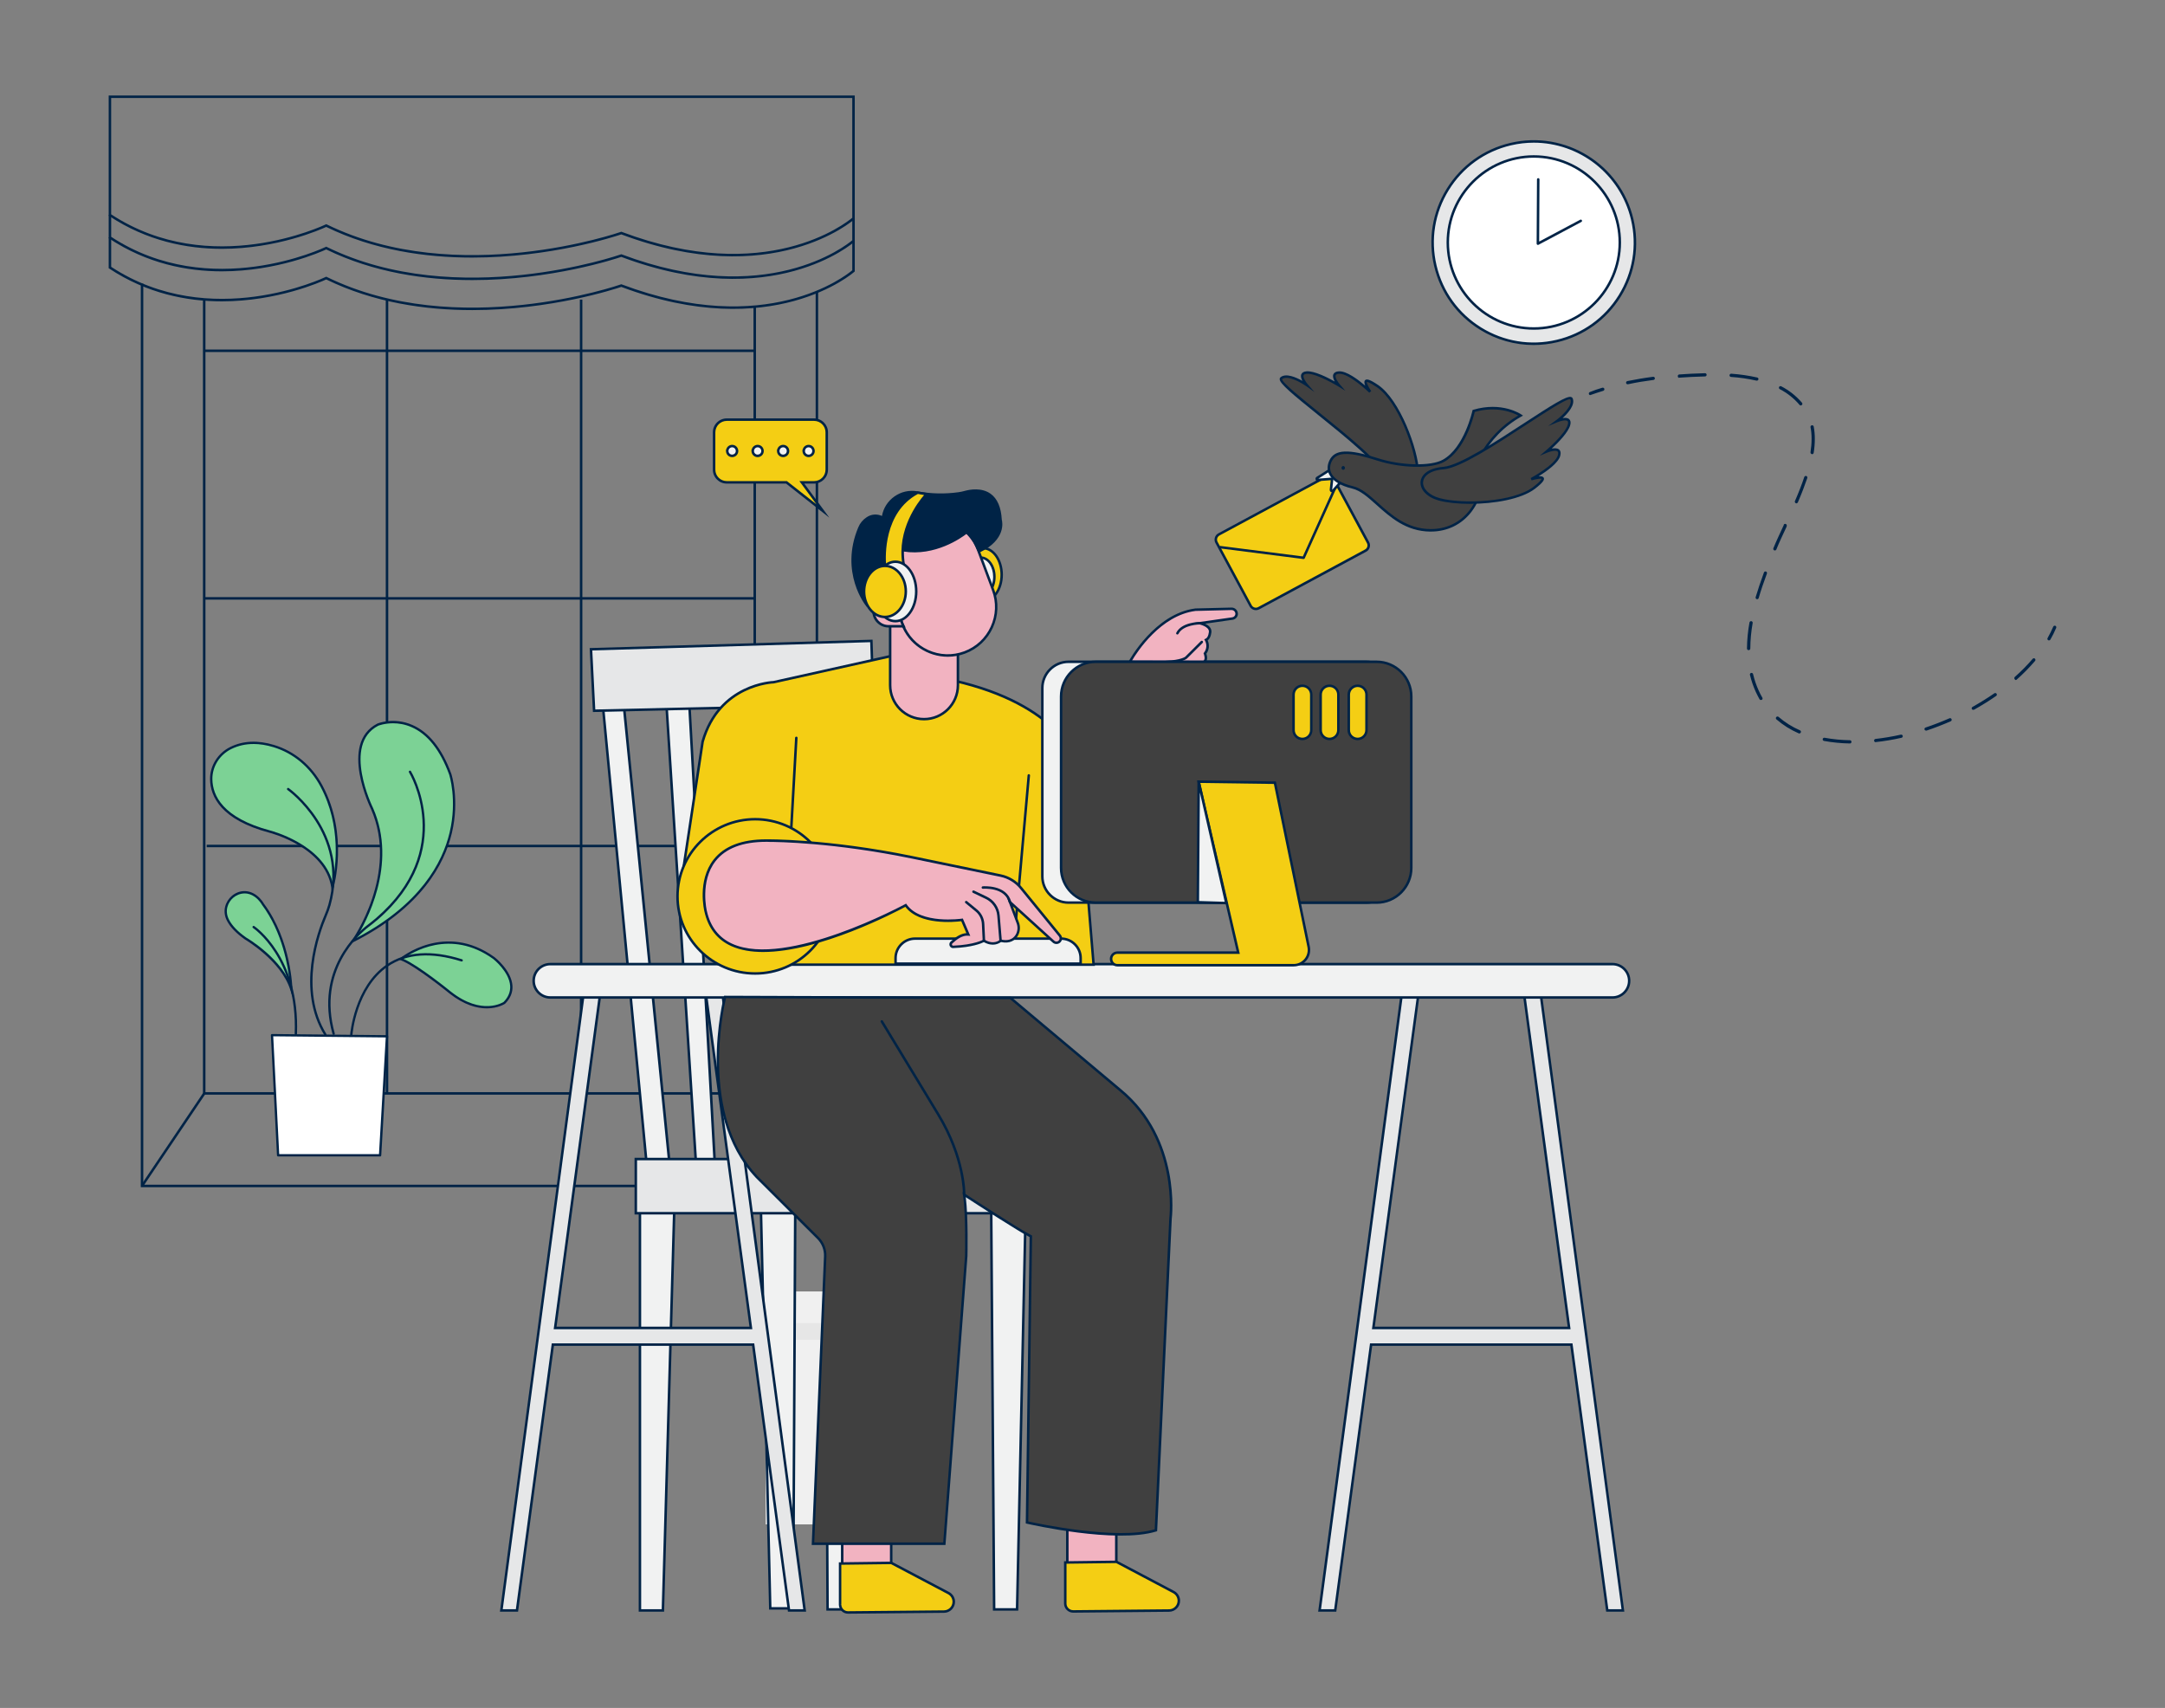 <?xml version="1.0" encoding="UTF-8"?>
<svg xmlns="http://www.w3.org/2000/svg" id="a" width="865.76" height="682.89" viewBox="0 0 865.76 682.89">
  <rect x="0" y="0" width="865.76" height="682.89" fill="#808080" stroke="none"/>
  <g>
    <g>
      <path d="M188.82,102.99c-18.66,0-39.32-2.97-58.37-12.26-2.17,1.01-19.61,8.75-41.71,8.76-14.05,0-29.97-3.13-45.06-13.11l-.22-.15V38.18H341.81v49.34l-.16,.15c-.32,.29-32.72,28.77-93.2,6.04-2.38,.81-28.12,9.28-59.63,9.28Zm-58.36-13.37l.22,.11c52.21,25.61,116.97,3.21,117.61,2.98l.17-.06,.17,.06c57.81,21.79,89.63-3.49,92.18-5.64V39.18H44.45v46.52c39.73,26.08,85.32,4.26,85.78,4.04l.22-.11Z" fill="#002346"></path>
      <path d="M188.82,111.99c-18.66,0-39.32-2.97-58.37-12.26-2.17,1.01-19.61,8.75-41.71,8.76-14.05,0-29.97-3.13-45.06-13.11l-.22-.15v-9.27h1v8.73c39.73,26.08,85.32,4.26,85.78,4.04l.22-.11,.22,.11c52.21,25.61,116.97,3.21,117.61,2.98l.17-.06,.17,.06c57.81,21.79,89.63-3.49,92.18-5.64v-8.77h1v9.22l-.16,.15c-.32,.29-32.72,28.77-93.2,6.04-2.38,.81-28.12,9.28-59.63,9.28Z" fill="#002346"></path>
      <path d="M188.82,123.99c-18.66,0-39.32-2.97-58.37-12.26-2.17,1.01-19.61,8.75-41.71,8.76-14.05,0-29.97-3.13-45.06-13.11l-.22-.15v-12.27h1v11.73c39.73,26.08,85.32,4.26,85.78,4.04l.22-.11,.22,.11c52.21,25.61,116.97,3.21,117.61,2.98l.17-.06,.17,.06c57.81,21.79,89.63-3.49,92.18-5.64v-11.77h1v12.22l-.16,.15c-.32,.29-32.72,28.77-93.2,6.04-2.38,.81-28.12,9.28-59.63,9.28Z" fill="#002346"></path>
      <polygon points="327.17 474.68 56.3 474.68 56.3 113.41 57.3 113.41 57.3 473.68 326.17 473.68 326.17 116.8 327.17 116.8 327.17 474.68" fill="#002346"></polygon>
      <polygon points="302.31 437.68 81.16 437.68 81.16 119.79 82.16 119.79 82.16 436.68 301.31 436.68 301.31 122.71 302.31 122.71 302.31 437.68" fill="#002346"></polygon>
      <rect x="81.66" y="139.75" width="220.15" height="1" fill="#002346"></rect>
      <rect x="81.66" y="238.75" width="220.15" height="1" fill="#002346"></rect>
      <rect x="82.66" y="337.75" width="220.15" height="1" fill="#002346"></rect>
      <rect x="154.26" y="119.79" width="1" height="317.39" fill="#002346"></rect>
      <rect x="231.88" y="119.79" width="1" height="317.39" fill="#002346"></rect>
      <rect x="46.94" y="455.18" width="44.58" height="1" transform="translate(-347.47 258.71) rotate(-56.06)" fill="#002346"></rect>
      <rect x="313.74" y="433.4" width="1" height="44.57" transform="translate(-200.72 252.67) rotate(-33.89)" fill="#002346"></rect>
    </g>
    <g>
      <g>
        <path d="M160.32,383.46s17.41-14.65,37.18-.39c0,0,12.41,9.65,4.14,17.93,0,0-8.74,5.98-21.61-4.14,0,0-13.68-11.17-19.71-13.4Z" fill="#7cd295"></path>
        <path d="M194.66,403.18c-3.83,0-8.96-1.28-14.91-5.95-.14-.12-13.7-11.15-19.59-13.33l-.75-.28,.61-.51c.18-.15,17.92-14.71,37.75-.41,.29,.22,6.78,5.34,7.16,11.46,.16,2.63-.83,5.04-2.96,7.17-.08,.06-2.79,1.85-7.32,1.85Zm-33.41-19.84c6.32,2.78,18.54,12.72,19.08,13.16,12.45,9.79,20.97,4.17,21.05,4.11,1.87-1.88,2.77-4.05,2.63-6.4-.35-5.7-6.72-10.73-6.79-10.78-17.16-12.37-32.7-2.47-35.97-.1Z" fill="#002346"></path>
      </g>
      <g>
        <path d="M141.07,376.3s19.2-26.8,7.7-53c0,0-12.87-25.75,2.3-33.56,0,0,18.85-7.82,28.96,19.77,0,0,13.56,40.26-38.97,66.8Z" fill="#7cd295"></path>
        <path d="M139.6,377.57l1.1-1.54c.19-.27,18.91-26.89,7.65-52.55-.12-.24-12.89-26.23,2.51-34.16,.3-.13,6.67-2.7,14.09,.56,6.63,2.9,11.85,9.45,15.52,19.47,.04,.11,3.4,10.36,.23,23.71-2.92,12.31-12.13,29.87-39.42,43.65l-1.69,.85Zm17.58-88.38c-3.49,0-5.89,.97-5.92,.98-14.55,7.5-2.19,32.67-2.06,32.93,9.94,22.66-2.99,45.97-6.77,51.99,25.74-13.48,34.54-30.33,37.36-42.19,3.12-13.11-.16-23.14-.19-23.24-3.58-9.75-8.63-16.12-15.02-18.92-2.69-1.18-5.26-1.55-7.41-1.55Z" fill="#002346"></path>
      </g>
      <g>
        <path d="M92.27,299.07c-4.77,2.35-7.9,7.18-7.82,12.5,.1,6.64,4.17,15.78,23.4,20.92,0,0,22.56,5.59,25.07,22.33,0,0,6.22-20.75-4.39-40.57-4.07-7.59-10.83-13.46-19.07-15.96-5.18-1.57-11.35-2.11-17.19,.77Z" fill="#7cd295"></path>
        <path d="M132.78,356.95l-.31-2.05c-2.44-16.24-24.5-21.9-24.72-21.95-19.45-5.21-23.65-14.49-23.75-21.37-.08-5.39,3.09-10.46,8.08-12.92h0c5.1-2.51,11-2.78,17.53-.8,8.22,2.49,15.09,8.24,19.35,16.19,10.58,19.76,4.49,40.71,4.42,40.92l-.6,1.98Zm-31.42-59.47c-3.19,0-6.15,.67-8.87,2.01h0c-4.67,2.3-7.63,7.04-7.56,12.07,.1,6.56,4.17,15.43,23.06,20.48,.21,.05,21.02,5.38,24.99,20.66,1.21-5.64,3.67-22.33-4.84-38.22-4.14-7.73-10.81-13.32-18.8-15.74-2.79-.85-5.45-1.27-7.98-1.27Z" fill="#002346"></path>
      </g>
      <g>
        <path d="M91.2,368.01c1.16,2.21,3.3,4.66,7,7.25,0,0,14.52,8.42,18.29,20.3,0,0-.36-19.38-11.4-34.09,0,0-.96-1.81-2.93-3.23-6.5-4.68-14.69,2.68-10.97,9.77Z" fill="#7cd295"></path>
        <path d="M117.02,398.73l-.97-3.04c-3.68-11.57-17.94-19.96-18.08-20.04-3.44-2.41-5.85-4.9-7.18-7.43h0c-2.08-3.96-.57-7.85,1.84-9.94,2.86-2.49,6.71-2.65,9.81-.42,2.03,1.46,3.02,3.31,3.06,3.39,10.96,14.6,11.45,34.1,11.45,34.3l.06,3.19Zm-19.19-41.51c-1.83,0-3.46,.78-4.59,1.75-1.98,1.72-3.6,5.06-1.63,8.81h0c1.26,2.4,3.56,4.78,6.85,7.08,.52,.3,12.48,7.33,17.35,17.7-.59-5.98-2.83-19.81-11.09-30.84-.05-.08-.98-1.8-2.83-3.13-1.38-.99-2.77-1.38-4.07-1.38Z" fill="#002346"></path>
      </g>
      <g>
        <polygon points="108.78 413.88 111.22 461.92 151.99 461.92 154.75 414.34 108.78 413.88" fill="#fff"></polygon>
        <path d="M151.99,462.39h-40.77c-.25,0-.45-.19-.46-.44l-2.44-48.04c0-.13,.04-.25,.13-.34,.09-.09,.2-.15,.34-.14l45.98,.46c.13,0,.25,.05,.33,.15,.09,.09,.13,.22,.12,.34l-2.76,47.59c-.01,.25-.22,.44-.46,.44Zm-40.33-.93h39.89l2.71-46.66-45-.45,2.4,47.11Z" fill="#002346"></path>
      </g>
      <path d="M140.5,414.11s-.02,0-.04,0c-.26-.02-.45-.24-.43-.5,.01-.19,1.59-19.16,14.63-27.99,7.73-5.23,17.85-5.93,30.1-2.08,.24,.08,.38,.34,.3,.58s-.33,.38-.58,.3c-11.96-3.76-21.82-3.1-29.3,1.96-12.67,8.58-14.22,27.11-14.23,27.29-.02,.24-.22,.43-.46,.43Z" fill="#002346"></path>
      <path d="M133.42,413.79c-.2,0-.39-.13-.45-.34-7.23-25.83,10.27-40.8,13.85-43.54,1.07-.82,2.32-1.79,3.53-2.83,31.77-27.34,13.39-57.95,13.2-58.25-.13-.22-.07-.5,.15-.64,.22-.14,.5-.07,.64,.15,.19,.31,18.99,31.58-13.38,59.44-1.22,1.05-2.49,2.04-3.57,2.86-3.5,2.67-20.58,17.3-13.52,42.55,.07,.25-.08,.5-.32,.57-.04,.01-.08,.02-.13,.02Z" fill="#002346"></path>
      <path d="M130.11,414.13c-.16,0-.31-.08-.39-.22-11.24-18.11-2.86-41.17-.02-47.81,.71-1.67,1.22-3.07,1.59-4.39,7.89-28.42-16.09-45.67-16.34-45.84-.21-.15-.26-.44-.11-.65,.15-.21,.44-.26,.65-.11,.25,.17,24.77,17.78,16.7,46.85-.38,1.37-.9,2.8-1.63,4.51-2.79,6.53-11.04,29.23-.04,46.96,.14,.22,.07,.5-.15,.64-.08,.05-.16,.07-.24,.07Z" fill="#002346"></path>
      <path d="M118.3,413.84s-.01,0-.02,0c-.26-.01-.46-.23-.44-.48,1.22-30.19-16.49-42.2-16.67-42.32-.21-.14-.27-.43-.13-.64,.14-.21,.43-.27,.64-.13,.18,.12,18.33,12.39,17.08,43.13-.01,.25-.22,.45-.46,.45Z" fill="#002346"></path>
    </g>
  </g>
  <g>
    <g>
      <path d="M313.74,516.36h44.27c4.18,0,7.57,3.39,7.57,7.57h0v85.56h-59.39v-85.49c-.04-4.18,3.3-7.6,7.48-7.64,0,0,.01,0,.02,0h.05Z" fill="#f0f0f0"></path>
      <rect x="306.19" y="529.03" width="59.4" height="6.68" fill="#e6e6e6"></rect>
      <path d="M339.97,598.31h14.8c2.25,0,4.07,1.82,4.07,4.07h0v7.21h-23v-7.28c0-2.25,1.82-4.07,4.07-4.07h0l.06,.07Z" fill="#e0e0e0"></path>
      <path d="M358.91,609.56h-16.46c-1.46,0-2.64-1.18-2.64-2.64h0c0-1.45,1.19-2.63,2.64-2.63h16.46c1.45,0,2.63,1.18,2.64,2.63h0c0,1.46-1.18,2.64-2.64,2.64h0Z" fill="#e6e6e6"></path>
      <g>
        <circle cx="613.35" cy="96.99" r="40.44" fill="#e6e7e8"></circle>
        <path d="M613.27,137.95c-7.51,0-14.9-2.08-21.45-6.13-9.3-5.75-15.81-14.78-18.32-25.42-2.51-10.64-.73-21.63,5.02-30.93,5.75-9.3,14.78-15.81,25.42-18.32,21.98-5.19,44.06,8.47,49.25,30.44,2.51,10.64,.73,21.63-5.02,30.93-5.75,9.3-14.78,15.81-25.42,18.32-3.15,.74-6.33,1.11-9.48,1.11Zm.08-80.9c-3.03,0-6.1,.35-9.18,1.07-10.38,2.45-19.19,8.8-24.8,17.87-5.61,9.08-7.35,19.79-4.9,30.17,2.45,10.38,8.8,19.19,17.87,24.8,9.08,5.61,19.79,7.35,30.17,4.9,10.38-2.45,19.19-8.8,24.8-17.87,5.61-9.07,7.35-19.79,4.9-30.17-4.33-18.36-20.77-30.77-38.87-30.77Z" fill="#002346"></path>
      </g>
      <g>
        <circle cx="613.35" cy="96.95" r="34.39" fill="#fff"></circle>
        <path d="M613.35,131.84c-19.24,0-34.89-15.65-34.89-34.89s15.65-34.89,34.89-34.89,34.89,15.65,34.89,34.89-15.65,34.89-34.89,34.89Zm0-68.78c-18.69,0-33.89,15.2-33.89,33.89s15.2,33.89,33.89,33.89,33.89-15.2,33.89-33.89-15.2-33.89-33.89-33.89Z" fill="#002346"></path>
      </g>
      <g>
        <rect x="490.11" y="200.15" width="53.32" height="33.52" rx="2.37" ry="2.37" transform="translate(-41.06 271.02) rotate(-28.31)" fill="#F4CE14"></rect>
        <path d="M502.21,243.97c-1.02,0-2.01-.55-2.53-1.51l-13.65-25.34c-.75-1.39-.23-3.14,1.17-3.89h0s42.77-23.04,42.77-23.04c1.39-.75,3.14-.23,3.89,1.17l13.65,25.34c.36,.67,.44,1.45,.22,2.19s-.71,1.34-1.39,1.7l-42.77,23.04c-.43,.23-.9,.34-1.36,.34Zm-14.54-29.85c-.91,.49-1.25,1.63-.76,2.53l13.65,25.34c.24,.44,.63,.76,1.11,.9,.47,.14,.98,.09,1.42-.15l42.77-23.04c.44-.24,.76-.63,.9-1.11s.09-.98-.15-1.42l-13.65-25.34c-.49-.91-1.63-1.25-2.53-.76l-42.77,23.04Z" fill="#002346"></path>
      </g>
      <g>
        <path d="M554.48,191.31c-4.52-10.89-45-37.66-42.1-40.08,2.9-2.42,10.18,2.73,10.18,2.73,0,0-4.07-4.7,0-5s12.91,5.15,12.91,5.15c0,0-4.29-4.91,0-5.15,4.29-.24,12.45,7.69,12.45,7.69,0,0-5.67-8.16,2.94-2.27,8.61,5.89,15.68,25.14,16.14,34.69,.46,9.55-8,13.13-12.52,2.24Z" fill="#404040"></path>
        <path d="M561.43,198.51c-2.85,0-5.56-2.53-7.42-7.01h0c-2.45-5.9-16-16.82-26.89-25.6-10.11-8.15-15.38-12.49-15.4-14.32,0-.29,.11-.55,.33-.73,2.16-1.81,6.27,.03,8.75,1.43-.44-.86-.75-1.84-.43-2.62,.29-.71,1.01-1.12,2.14-1.2,3.01-.23,8.34,2.46,11.23,4.07-.52-.93-.9-2.03-.55-2.87,.31-.73,1.06-1.13,2.24-1.2,3.07-.16,7.7,3.35,10.5,5.73-.37-.89-.5-1.71-.06-2.16,.51-.52,1.5-.64,5.27,1.93,8.65,5.92,15.89,25.36,16.36,35.08,.23,4.79-1.82,8.64-4.98,9.35-.36,.08-.72,.12-1.08,.12Zm-6.5-7.4c1.86,4.49,4.68,6.9,7.35,6.3,2.68-.6,4.41-4.03,4.21-8.32-.46-9.52-7.5-28.54-15.92-34.3-3.28-2.24-3.95-2.07-4.01-2.04-.13,.33,.7,2.07,1.77,3.61l-.76,.64c-.08-.08-8.08-7.77-12.07-7.55-.76,.04-1.23,.24-1.37,.59-.38,.9,1,2.9,1.72,3.73l2.17,2.49-2.81-1.73c-.09-.05-8.78-5.36-12.61-5.08-.71,.05-1.15,.25-1.29,.58-.35,.84,.81,2.65,1.63,3.59l2.68,3.1-3.35-2.37c-1.94-1.37-7.44-4.54-9.57-2.75-.13,1.26,7.94,7.76,15.06,13.51,10.98,8.85,24.64,19.87,27.18,26h0Z" fill="#002346"></path>
      </g>
      <g>
        <path d="M635.99,158c-.35,0-.64-.29-.64-.64,0-.27,.17-.5,.42-.6,1.61-.67,3.26-1.24,4.93-1.72,.34-.13,.71,.04,.84,.37,.13,.34-.04,.71-.37,.84-.03,.01-.06,.02-.09,.03-1.65,.5-3.27,1.03-4.88,1.6-.07,0-.14,0-.21,0v.12Z" fill="#002346"></path>
        <path d="M729.37,296.24h0c-.34-.07-.56-.41-.49-.75,.07-.35,.4-.58,.75-.52,3.36,.62,6.77,.95,10.19,1,.36,.04,.61,.37,.56,.73-.04,.3-.27,.53-.56,.56-3.51-.05-7-.39-10.45-1.02Zm20.61,.5c-.28-.04-.5-.26-.54-.54-.06-.35,.18-.69,.53-.75,0,0,0,0,0,0,3.4-.39,6.79-.96,10.13-1.71,.34-.09,.69,.12,.78,.46,.09,.34-.12,.69-.46,.78-.02,0-.04,0-.05,.01-3.4,.78-6.84,1.35-10.3,1.72h0l-.1,.03Zm-30.38-3.43c-.11,0-.22-.04-.31-.09-3.23-1.4-6.24-3.28-8.91-5.58-.28-.24-.31-.65-.07-.93s.65-.31,.93-.07c2.57,2.22,5.46,4.03,8.58,5.38h0c.32,.15,.45,.53,.3,.85-.1,.23-.33,.38-.58,.37l.06,.07Zm50-1.6c-.11-.34,.07-.7,.4-.82,3.25-1.08,6.47-2.34,9.6-3.71,.29-.1,.62,.02,.77,.29,.18,.31,.07,.71-.24,.89,0,0,0,0,0,0-3.18,1.39-6.46,2.66-9.72,3.75h-.2c-.27,0-.51-.16-.61-.4Zm19.61-7.9c-.26,.05-.53-.06-.68-.29h0c-.17-.3-.06-.69,.24-.86,0,0,0,0,0,0,3-1.7,6-3.54,8.74-5.45,.29-.2,.69-.13,.89,.16,.21,.28,.14,.68-.14,.88,0,0,0,0-.01,0-2.79,1.94-5.77,3.79-8.85,5.51-.1,.03-.21,.03-.31,0l.11,.04Zm-84.89-3.93c-.26,.06-.54-.05-.69-.27-.55-1-1.06-2-1.53-3-.98-2.18-1.75-4.44-2.31-6.76-.09-.34,.11-.69,.45-.79,0,0,0,0,.01,0,.35-.08,.7,.13,.79,.48,.53,2.25,1.28,4.44,2.23,6.54,.45,1,.95,2,1.48,2.88h0c.17,.3,.07,.69-.24,.86,0,0,0,0,0,0-.1,.03-.21,.03-.31,0l.12,.06Zm101.83-7.93c-.21-.04-.38-.17-.47-.36-.24-.26-.24-.65,0-.91,2.57-2.26,4.97-4.7,7.2-7.3,.24-.25,.63-.25,.88-.01,0,0,0,0,.01,.01,.25,.25,.25,.66,0,.91-2.27,2.65-4.72,5.14-7.33,7.45-.12,.1-.26,.15-.41,.16l.12,.05Zm-106.9-12h0c-.36,0-.65-.29-.65-.65h0c.03-3.49,.37-6.98,1-10.41,.07-.35,.41-.59,.76-.53,.35,.07,.58,.4,.51,.75,0,0,0,0,0,0-.6,3.36-.92,6.77-.94,10.19h0c0,.35-.29,.64-.64,.64h-.04Zm3.25-20.39c-.34-.11-.53-.47-.43-.81,.89-3,2-6.25,3.31-9.85,.13-.33,.5-.5,.83-.38h0c.32,.13,.48,.5,.35,.83-1.33,3.57-2.41,6.76-3.28,9.77-.09,.27-.34,.46-.62,.46l-.16-.02Zm7-19.51c-.33-.15-.49-.54-.34-.87,0,0,0,0,0,0,1.09-2.7,2.57-5.81,4.15-9.24v-.17c.19-.31,.59-.41,.89-.22,.26,.16,.38,.48,.28,.77v.17c-1.56,3.35-3.06,6.51-4.16,9.25-.1,.22-.32,.36-.56,.36l-.26-.05Zm8.82-18.73c-.08-.03-.15-.08-.21-.14h0c-.32-.14-.47-.52-.33-.84,1.54-3.55,2.76-6.69,3.72-9.6,.11-.34,.48-.53,.82-.42,.34,.12,.51,.49,.39,.83-1,2.93-2.21,6.11-3.76,9.7-.11,.23-.34,.38-.6,.38l-.03,.09Zm6.21-19.76c-.34-.07-.57-.39-.53-.74,.28-1.78,.43-3.58,.43-5.38,.01-1.58-.13-3.15-.43-4.7-.02-.3,.16-.58,.45-.68,.34-.11,.71,.08,.82,.42h0c.31,1.65,.46,3.33,.45,5,0,1.87-.15,3.73-.45,5.57-.05,.31-.32,.54-.63,.55l-.11-.04Zm-4.41-19.42c-.22,0-.43-.12-.55-.31-2.19-2.57-4.86-4.69-7.86-6.24-.31-.17-.43-.55-.28-.87,.18-.31,.56-.42,.88-.26,3.15,1.63,5.95,3.85,8.26,6.54,.24,.26,.24,.65,0,.91-.12,.09-.26,.14-.41,.14l-.04,.09Zm-69.25-8.49c-.29,0-.55-.21-.61-.5-.08-.35,.14-.7,.49-.78,0,0,0,0,0,0,3.43-.69,6.87-1.28,10.3-1.72h0c.34-.05,.66,.2,.71,.54,0,0,0,0,0,.01h0c.05,.34-.2,.66-.54,.71,0,0,0,0-.01,0-3.45,.45-6.87,1-10.16,1.72h-.19v.02Zm51.46-1.48c-3.33-.75-6.72-1.24-10.13-1.46h0c-.35-.03-.61-.34-.58-.69,.03-.35,.34-.62,.69-.6,3.47,.24,6.91,.74,10.3,1.5,.35,.03,.6,.34,.57,.68,0,0,0,.01,0,.02-.04,.35-.36,.61-.71,.57l-.14-.02Zm-30.9-1.1c-.32-.07-.53-.37-.5-.69h0c-.02-.34,.24-.64,.58-.66,0,0,.01,0,.02,0,2.92-.21,6.51-.42,10.3-.5h0c.35,0,.63,.28,.63,.63h0c0,.36-.27,.65-.63,.66-3.76,.07-7.32,.29-10.3,.49h0l-.1,.07Z" fill="#002346"></path>
        <path d="M819.38,256.05c-.13,0-.27-.04-.38-.11-.28-.19-.36-.57-.17-.85,0,0,0,0,0-.01,.83-1.47,1.58-2.98,2.24-4.53,.15-.32,.52-.47,.85-.34h0c.32,.14,.47,.52,.33,.84-.68,1.6-1.45,3.16-2.32,4.67-.11,.21-.33,.34-.57,.33h.01Z" fill="#002346"></path>
      </g>
      <g>
        <polygon points="240.8 279.2 258.95 469.25 268.12 469.24 249.14 278.77 240.8 279.2" fill="#f1f2f2"></polygon>
        <path d="M258.49,469.75l-.04-.45-18.19-190.57,9.34-.48,.05,.47,19.03,191.02h-10.18Zm-17.14-190.06l18.05,189.08h8.16s-18.87-189.45-18.87-189.45l-7.34,.38Z" fill="#002346"></path>
      </g>
      <g>
        <polygon points="266.35 279.19 278.43 466.76 285.94 466.76 275.51 278.77 266.35 279.19" fill="#f1f2f2"></polygon>
        <path d="M286.46,467.26h-8.51l-.03-.47-12.11-188.08,10.16-.47,10.49,189.01Zm-7.57-1h6.51l-10.37-186.97-8.16,.37,12.02,186.59Z" fill="#002346"></path>
      </g>
      <g>
        <polygon points="265.1 643.91 255.92 643.91 255.92 482.6 269.68 482.6 265.1 643.91" fill="#f1f2f2"></polygon>
        <path d="M265.58,644.41h-10.17v-162.31h14.77l-4.61,162.31Zm-9.17-1h8.19l4.55-160.31h-12.75v160.31Z" fill="#002346"></path>
      </g>
      <g>
        <polygon points="317.2 643.07 308.03 643.07 304.28 482.6 318.03 482.6 317.2 643.07" fill="#f1f2f2"></polygon>
        <path d="M317.69,643.57h-10.16v-.49s-3.77-160.98-3.77-160.98h14.76v.5s-.84,160.97-.84,160.97Zm-9.18-1h8.18l.82-159.47h-12.74l3.73,159.47Z" fill="#002346"></path>
      </g>
      <g>
        <polygon points="330.95 643.49 340.12 643.49 343.87 483.01 330.12 483.01 330.95 643.49" fill="#f1f2f2"></polygon>
        <path d="M340.6,643.99h-10.16v-.5s-.84-160.98-.84-160.98h14.76v.51s-3.77,160.97-3.77,160.97Zm-9.16-1h8.18l3.73-159.48h-12.74l.82,159.48Z" fill="#002346"></path>
      </g>
      <g>
        <polygon points="397.56 643.49 406.73 643.49 410.15 484.27 396.39 484.27 397.56 643.49" fill="#f1f2f2"></polygon>
        <path d="M407.21,643.99h-10.16v-.5s-1.18-159.72-1.18-159.72h14.77v.51s-3.44,159.71-3.44,159.71Zm-9.16-1h8.18l3.4-158.22h-12.75l1.16,158.22Z" fill="#002346"></path>
      </g>
      <g>
        <rect x="254.26" y="463.42" width="72.94" height="21.67" fill="#e6e7e8"></rect>
        <path d="M327.69,485.59h-73.94v-22.67h73.94v22.67Zm-72.94-1h71.94v-20.67h-71.94v20.67Z" fill="#002346"></path>
      </g>
      <g>
        <rect x="327.2" y="463.42" width="85.45" height="21.67" fill="#e6e7e8"></rect>
        <path d="M413.15,485.59h-86.45v-22.67h86.45v22.67Zm-85.45-1h84.45v-20.67h-84.45v20.67Z" fill="#002346"></path>
      </g>
      <g>
        <polygon points="336.79 609.31 336.79 626.4 356.38 626.4 356.38 607.23 336.79 609.31" fill="#f2b3c1"></polygon>
        <path d="M356.88,626.9h-20.59v-18.04l20.59-2.19v20.23Zm-19.59-1h18.59v-18.11l-18.59,1.97v16.14Z" fill="#002346"></path>
      </g>
      <g>
        <path d="M335.95,641.55v-16.4l20.48-.26,22.89,12.08c1.29,.68,2.09,2.02,2.09,3.47h0c0,2.15-1.74,3.9-3.89,3.92l-38.35,.35c-1.74,.03-3.19-1.35-3.22-3.1,0-.02,0-.04,0-.06Z" fill="#F4CE14"></path>
        <path d="M339.1,645.21c-1.98,0-3.62-1.6-3.65-3.59v-16.96s21.1-.27,21.1-.27l23,12.14c1.45,.77,2.36,2.27,2.36,3.91,0,2.41-1.97,4.4-4.38,4.42l-38.35,.35s-.05,0-.07,0Zm-3.16-3.66l.5,.04c.03,1.48,1.29,2.66,2.71,2.62l38.35-.35c1.87-.02,3.39-1.55,3.39-3.42,0-1.27-.7-2.43-1.82-3.03l-22.78-12.02-19.86,.25v15.91h-.5Z" fill="#002346"></path>
      </g>
      <g>
        <polygon points="426.82 608.9 426.82 625.98 446.41 625.98 446.41 606.81 426.82 608.9" fill="#f2b3c1"></polygon>
        <path d="M446.9,626.48h-20.59v-18.03l20.59-2.2v20.23Zm-19.59-1h18.59v-18.11l-18.59,1.98v16.13Z" fill="#002346"></path>
      </g>
      <g>
        <path d="M425.99,641.13v-16.4l20.48-.26,22.85,12.08c1.29,.68,2.09,2.02,2.09,3.47h0c0,2.15-1.74,3.9-3.89,3.92l-38.35,.36c-1.75,0-3.17-1.41-3.18-3.16,0,0,0,0,0,0Z" fill="#F4CE14"></path>
        <path d="M429.16,644.8c-2.02,0-3.67-1.64-3.67-3.66v-16.9l21.1-.27,22.96,12.14c1.46,.77,2.36,2.27,2.36,3.91,0,2.42-1.97,4.4-4.39,4.42l-38.35,.36h-.01Zm-2.67-19.58v15.92c0,1.47,1.2,2.66,2.67,2.66h0l38.35-.36c1.87-.01,3.39-1.55,3.39-3.42,0-1.27-.7-2.43-1.82-3.03l-22.74-12.02-19.86,.25Z" fill="#002346"></path>
      </g>
      <g>
        <polygon points="315.53 643.91 321.78 643.91 288.44 393.81 281.77 393.81 300.28 530.95 221.98 530.95 240.5 393.81 233.83 393.81 200.49 643.91 206.74 643.91 221.08 537.62 301.18 537.62 315.53 643.91" fill="#e6e7e8"></polygon>
        <path d="M322.35,644.41h-7.26l-.06-.43-14.29-105.86h-79.22l-14.35,106.29h-7.26l.08-.57,33.4-250.53h7.68l-.08,.57-18.43,136.57h77.15l-18.51-137.14h7.68l.06,.43,33.42,250.67Zm-6.38-1h5.24l-33.21-249.1h-5.66l18.51,137.14h-79.44l.08-.57,18.43-136.57h-5.66l-33.21,249.1h5.24l14.35-106.29h80.97l.06,.43,14.29,105.86Z" fill="#002346"></path>
      </g>
      <g>
        <polygon points="642.73 643.91 648.99 643.91 615.64 393.81 608.97 393.81 627.48 530.95 549.19 530.95 567.71 393.81 561.04 393.81 527.69 643.91 533.94 643.91 548.29 537.62 628.38 537.62 642.73 643.91" fill="#e6e7e8"></polygon>
        <path d="M649.56,644.41h-7.27l-.06-.43-14.29-105.86h-79.22l-14.35,106.29h-7.26l.08-.57,33.41-250.53h7.68l-.08,.57-18.44,136.57h77.14l-18.51-137.14h7.68l.06,.43,33.42,250.67Zm-6.39-1h5.25l-33.22-249.1h-5.66l18.51,137.14h-79.43l.08-.57,18.44-136.57h-5.66l-33.22,249.1h5.24l14.35-106.29h80.97l.06,.43,14.29,105.86Z" fill="#002346"></path>
      </g>
      <g>
        <polygon points="348.46 256.27 349.29 281.69 237.58 284.19 236.33 259.6 348.46 256.27" fill="#e6e7e8"></polygon>
        <path d="M237.1,284.7l-1.3-25.59,113.14-3.36,.86,26.42-112.7,2.52Zm-.25-24.62l1.2,23.59,110.72-2.48-.8-24.42-111.12,3.3Z" fill="#002346"></path>
      </g>
      <g>
        <path d="M220.08,385.48h424.74c3.68,0,6.67,2.99,6.67,6.67h0c0,3.68-2.99,6.67-6.67,6.67H220.08c-3.68,0-6.67-2.99-6.67-6.67h0c0-3.68,2.99-6.67,6.67-6.67Z" fill="#f1f2f2"></path>
        <path d="M644.82,399.32H220.07c-3.95,0-7.17-3.22-7.17-7.17s3.22-7.17,7.17-7.17h424.74c3.95,0,7.17,3.22,7.17,7.17s-3.22,7.17-7.17,7.17Zm-424.74-13.34c-3.4,0-6.17,2.77-6.17,6.17s2.77,6.17,6.17,6.17h424.74c3.4,0,6.17-2.77,6.17-6.17s-2.77-6.17-6.17-6.17H220.07Z" fill="#002346"></path>
      </g>
      <g>
        <path d="M325.12,617.23h52.52l8.75-115s.42-16.67-.83-24.59c0,0,21.67,14.17,26.67,16.67l-1.53,114.41s35.3,8.13,51.55,3.13l5.84-124.63s4.16-31.26-20-51.27l-44-36.94-114.14-.39s-12,45.67,12.63,71.93l24.55,24.46c1.95,1.94,2.99,4.61,2.87,7.36l-4.88,114.86Z" fill="#404040"></path>
        <path d="M378.1,617.73h-53.51l.02-.52,4.88-114.86c.12-2.6-.88-5.15-2.72-6.99l-24.55-24.46c-24.55-26.17-12.88-71.95-12.76-72.41l.1-.37,114.71,.39,.14,.12,44,36.94c24.09,19.95,20.22,51.4,20.17,51.72l-5.85,124.94-.34,.1c-16.19,4.98-50.36-2.79-51.81-3.12l-.39-.09v-.4s1.53-114.1,1.53-114.1c-4.84-2.52-21.36-13.25-25.52-15.95,1.05,8.22,.68,23.42,.68,23.58l-8.79,115.49Zm-52.46-1h51.54l8.71-114.54c0-.14,.4-16.69-.83-24.47l-.18-1.11,.94,.62c.22,.14,21.7,14.18,26.62,16.64l.28,.14v.31s-1.53,114-1.53,114c3.89,.86,35.41,7.57,50.56,3.15l5.82-124.28c.04-.35,3.84-31.27-19.82-50.86l-43.86-36.83-113.57-.39c-1.06,4.42-10.38,46.58,12.6,71.09l24.54,24.45c2.04,2.04,3.14,4.86,3.02,7.74l-4.86,114.34Z" fill="#002346"></path>
      </g>
      <g>
        <path d="M355.75,262.44l-46.43,10.33s-21.67,.42-28.34,23.76l-7.8,51.48,21.55,16.88,19.33,20.81h123.26l-6.7-81.25s-6.26-22.63-49.4-32.36l-25.47-9.65Z" fill="#F4CE14"></path>
        <path d="M437.86,386.2h-124.02l-19.48-20.97-21.72-17.01,7.84-51.77c6.71-23.49,28.6-24.18,28.82-24.19l46.48-10.35,25.61,9.7c42.87,9.66,49.64,32.47,49.7,32.69l6.76,81.88Zm-123.58-1h122.5l-6.66-80.71c-.05-.13-6.72-22.37-49.01-31.91l-25.4-9.62-46.28,10.3c-.31,.02-21.48,.71-27.97,23.41l-7.74,51.13,21.32,16.7,19.24,20.7Z" fill="#002346"></path>
      </g>
      <path d="M404.7,385.95s-.03,0-.04,0c-.28-.02-.48-.27-.45-.54l6.7-75.42c.02-.28,.28-.48,.54-.45,.28,.02,.48,.27,.45,.54l-6.7,75.42c-.02,.26-.24,.46-.5,.46Z" fill="#002346"></path>
      <g>
        <rect x="416.82" y="264.6" width="140.05" height="96.29" rx="10.48" ry="10.48" fill="#f1f2f2"></rect>
        <path d="M546.39,361.39h-119.09c-6.05,0-10.98-4.93-10.98-10.98v-75.33c0-6.05,4.93-10.98,10.98-10.98h119.09c6.05,0,10.98,4.93,10.98,10.98v75.33c0,6.05-4.93,10.98-10.98,10.98Zm-119.09-96.29c-5.5,0-9.98,4.48-9.98,9.98v75.33c0,5.5,4.48,9.98,9.98,9.98h119.09c5.5,0,9.98-4.48,9.98-9.98v-75.33c0-5.5-4.48-9.98-9.98-9.98h-119.09Z" fill="#002346"></path>
      </g>
      <g>
        <path d="M494.51,245.58c-.04,.43-.23,.84-.54,1.15-.3,.31-.7,.51-1.13,.58l-13.08,1.87s4.17,.83,4.17,3.33c0,0-.11,2.69-1.67,3.34,.98,1.72,.82,3.87-.42,5.42,0,0,1.07,2.68-.5,3.42l-29.51-.09s10-18.76,26.26-20.84l14-.35h.44c1.1,0,1.99,.91,1.99,2.01,0,.05,0,.1,0,.16Z" fill="#f2b3c1"></path>
        <path d="M481.45,265.19l-30.45-.09,.39-.73c.1-.19,10.31-19.01,26.64-21.1l14.5-.35c1.38,0,2.5,1.14,2.49,2.52,0,.06,0,.13,0,.19h0c-.05,.56-.3,1.07-.68,1.46-.38,.39-.88,.64-1.41,.72l-11.01,1.57c1.22,.57,2.53,1.56,2.53,3.13,0,.13-.12,2.52-1.51,3.54,.79,1.74,.6,3.75-.52,5.31,.41,1.2,.61,3.1-.85,3.79l-.1,.05Zm-28.76-1.09l28.53,.09c.97-.6,.17-2.71,.16-2.73l-.11-.27,.18-.23c1.12-1.4,1.26-3.31,.38-4.86l-.28-.49,.52-.22c1.23-.51,1.36-2.87,1.36-2.9,0-2.01-3.73-2.81-3.77-2.82l-2.87-.57,15.98-2.28c.32-.05,.62-.2,.84-.43,.22-.23,.37-.53,.4-.84v-.12c0-.83-.66-1.51-1.49-1.51h-.44l-13.99,.35c-13.95,1.79-23.36,16.38-25.41,19.84Z" fill="#002346"></path>
      </g>
      <path d="M466.32,265.19c-.26,0-.49-.21-.5-.48-.01-.28,.2-.51,.47-.52,6.17-.31,7.67-1.61,7.68-1.62l6.26-6.24c.19-.19,.51-.2,.71,0,.19,.2,.19,.51,0,.71l-6.27,6.25c-.16,.16-1.75,1.57-8.33,1.91,0,0-.02,0-.03,0Z" fill="#002346"></path>
      <g>
        <path d="M383.06,256.68v17.3c0,7.48-6.07,13.55-13.55,13.55s-13.55-6.07-13.55-13.55v-26.47l4.4-1.85,22.7,11.02Z" fill="#f2b3c1"></path>
        <path d="M369.51,288.03c-7.75,0-14.05-6.3-14.05-14.05v-26.8l4.91-2.07,23.19,11.26v17.61c0,7.75-6.3,14.05-14.05,14.05Zm-13.05-40.19v26.14c0,7.2,5.85,13.05,13.05,13.05s13.05-5.85,13.05-13.05v-16.99l-22.21-10.78-3.88,1.63Z" fill="#002346"></path>
      </g>
      <g>
        <ellipse cx="393.06" cy="229.8" rx="7.5" ry="10.63" fill="#F4CE14"></ellipse>
        <path d="M393.06,240.93c-4.41,0-8-4.99-8-11.13s3.59-11.13,8-11.13,8,4.99,8,11.13-3.59,11.13-8,11.13Zm0-21.26c-3.86,0-7,4.54-7,10.13s3.14,10.13,7,10.13,7-4.54,7-10.13-3.14-10.13-7-10.13Z" fill="#002346"></path>
      </g>
      <g>
        <ellipse cx="392.23" cy="230.63" rx="5.42" ry="7.68" fill="#f1f2f2"></ellipse>
        <path d="M392.23,238.81c-3.26,0-5.92-3.67-5.92-8.18s2.66-8.18,5.92-8.18,5.92,3.67,5.92,8.18-2.66,8.18-5.92,8.18Zm0-15.36c-2.71,0-4.92,3.22-4.92,7.18s2.21,7.18,4.92,7.18,4.92-3.22,4.92-7.18-2.21-7.18-4.92-7.18Z" fill="#002346"></path>
      </g>
      <g>
        <path d="M366.23,208.54h0c10.03-3.74,21.19,1.35,24.93,11.38l5.98,16.01c3.74,10.03-1.35,21.19-11.38,24.93h0c-10.03,3.74-21.19-1.35-24.93-11.38l-5.98-16.01c-3.74-10.03,1.35-21.19,11.38-24.93Z" fill="#f2b3c1"></path>
        <path d="M379.01,262.59c-8.06,0-15.66-4.94-18.65-12.93l-5.98-16.01c-3.83-10.27,1.4-21.74,11.67-25.58,10.27-3.84,21.74,1.4,25.58,11.67l5.98,16.01c3.83,10.27-1.4,21.74-11.67,25.58-2.28,.85-4.63,1.26-6.93,1.26Zm-5.99-54.78c-2.23,0-4.46,.4-6.61,1.2-4.72,1.76-8.48,5.26-10.57,9.85s-2.28,9.72-.51,14.44l5.98,16.01c1.76,4.72,5.26,8.48,9.85,10.57,4.59,2.09,9.72,2.27,14.44,.51,4.72-1.76,8.48-5.26,10.57-9.85s2.28-9.72,.51-14.44l-5.98-16.01c-1.76-4.72-5.26-8.48-9.85-10.57-2.5-1.14-5.16-1.71-7.83-1.71Z" fill="#002346"></path>
      </g>
      <g>
        <path d="M346.69,241.91s-10.58-12.88-3-30.88c.63-1.55,1.73-2.88,3.14-3.79,1.86-1.3,4.32-1.36,6.25-.16,0,0,0-.23,.09-.61,1.13-6.4,7.23-10.66,13.63-9.53,.07,.01,.15,.03,.22,.04,5.38,.97,10.88,1.08,16.3,.33,.91-.12,1.81-.31,2.69-.56,3.13-.86,13.41-2.65,14.11,11.12,0,0,2.45,7.25-8.57,12.59l-1.67-3.54c-.89-1.54-2.02-2.92-3.35-4.1,0,0-11.41,9.64-25.59,7.14l-1.6,5-12.65,16.95Z" fill="#002346"></path>
        <path d="M346.7,242.72l-.41-.49c-.11-.13-10.68-13.32-3.07-31.39,.67-1.65,1.83-3.04,3.33-4.02,1.81-1.26,4.16-1.44,6.13-.52,.57-3.17,2.36-5.96,5.03-7.83,2.68-1.88,5.94-2.6,9.16-2.03l.23,.04c5.33,.96,10.76,1.07,16.13,.33,.88-.12,1.76-.3,2.62-.55,1.89-.52,6.67-1.44,10.29,1.17,2.7,1.95,4.2,5.43,4.46,10.35,.23,.82,1.83,7.95-8.85,13.12l-.45,.22-1.89-4c-.78-1.34-1.76-2.58-2.92-3.66-2.01,1.55-12.54,9.08-25.22,7.05l-1.54,4.73-13.03,17.46Zm3.37-36c-1.04,0-2.07,.31-2.96,.93-1.34,.87-2.36,2.1-2.96,3.57-6.53,15.51,.73,27.29,2.54,29.85l12.2-16.34,1.71-5.34,.43,.08c13.78,2.43,25.07-6.94,25.18-7.03l.33-.28,.32,.29c1.37,1.22,2.54,2.64,3.45,4.22l1.47,3.12c9.94-5.04,7.95-11.48,7.86-11.76l-.02-.13c-.24-4.63-1.6-7.88-4.05-9.65-3.26-2.36-7.68-1.49-9.43-1.01-.9,.26-1.83,.45-2.76,.57-5.48,.76-11.01,.65-16.46-.33l-.22-.04c-2.96-.52-5.95,.14-8.41,1.86-2.46,1.72-4.11,4.3-4.63,7.27-.08,.34-.08,.53-.08,.53v.89s-.76-.46-.76-.46c-.84-.52-1.79-.78-2.74-.78Z" fill="#002346"></path>
      </g>
      <g>
        <path d="M355.32,238.31h6c-.58,1.08-1.71,3.59-1.49,6.89,.16,2.37,.95,4.18,1.49,5.2h-6c-3.31,0-6-2.69-6-6-.05-3.31,2.6-6.04,5.91-6.09,.03,0,.06,0,.09,0Z" fill="#f2b3c1"></path>
        <path d="M362.15,250.9h-6.83c-3.58,0-6.5-2.92-6.5-6.5-.05-3.58,2.82-6.54,6.4-6.59h6.93s-.39,.73-.39,.73c-.76,1.43-1.63,3.75-1.44,6.62,.12,1.75,.6,3.43,1.44,5l.39,.74Zm-6.83-12.59l-.08,.5c-1.47,.02-2.84,.61-3.87,1.67-1.02,1.05-1.57,2.44-1.55,3.91,0,3.04,2.47,5.51,5.5,5.51h5.19c-.68-1.48-1.08-3.05-1.19-4.67-.17-2.66,.48-4.87,1.19-6.42h-5.2v-.5Z" fill="#002346"></path>
      </g>
      <g>
        <path d="M353.88,226.25s-2.55-21,13.1-29.27l3.55,.61s-12,12.12-9.12,28.31l-7.53,.35Z" fill="#F4CE14"></path>
        <path d="M353.44,226.77l-.06-.46c-.03-.21-2.41-21.44,13.36-29.77l.15-.08,4.66,.8-.67,.68c-.12,.12-11.78,12.13-8.98,27.87l.1,.56-8.56,.4Zm13.62-29.27c-13.74,7.39-12.98,25.14-12.73,28.23l6.49-.3c-2.18-13.81,6.3-24.71,8.72-27.5l-2.48-.43Z" fill="#002346"></path>
      </g>
      <g>
        <ellipse cx="358.05" cy="236.47" rx="8.34" ry="11.88" fill="#f1f2f2"></ellipse>
        <path d="M358.05,248.85c-4.87,0-8.84-5.55-8.84-12.38s3.97-12.38,8.84-12.38,8.84,5.55,8.84,12.38-3.97,12.38-8.84,12.38Zm0-23.76c-4.32,0-7.84,5.1-7.84,11.38s3.52,11.38,7.84,11.38,7.84-5.1,7.84-11.38-3.52-11.38-7.84-11.38Z" fill="#002346"></path>
      </g>
      <g>
        <ellipse cx="353.88" cy="236.47" rx="8.34" ry="10.21" fill="#F4CE14"></ellipse>
        <path d="M353.88,247.18c-4.88,0-8.84-4.8-8.84-10.71s3.97-10.71,8.84-10.71,8.84,4.8,8.84,10.71-3.97,10.71-8.84,10.71Zm0-20.42c-4.32,0-7.84,4.36-7.84,9.71s3.52,9.71,7.84,9.71,7.84-4.36,7.84-9.71-3.52-9.71-7.84-9.71Z" fill="#002346"></path>
      </g>
      <g>
        <ellipse cx="301.98" cy="358.39" rx="31.05" ry="30.84" fill="#F4CE14"></ellipse>
        <path d="M301.98,389.73c-17.4,0-31.55-14.06-31.55-31.34s14.15-31.34,31.55-31.34,31.55,14.06,31.55,31.34-14.15,31.34-31.55,31.34Zm0-61.68c-16.85,0-30.55,13.61-30.55,30.34s13.7,30.34,30.55,30.34,30.55-13.61,30.55-30.34-13.7-30.34-30.55-30.34Z" fill="#002346"></path>
      </g>
      <g>
        <rect x="424.32" y="264.6" width="140.05" height="96.29" rx="13.87" ry="13.87" fill="#404040"></rect>
        <path d="M550.49,361.39h-112.31c-7.92,0-14.37-6.45-14.37-14.37v-68.55c0-7.92,6.45-14.37,14.37-14.37h112.31c7.92,0,14.37,6.45,14.37,14.37v68.55c0,7.92-6.45,14.37-14.37,14.37Zm-112.31-96.29c-7.37,0-13.37,6-13.37,13.37v68.55c0,7.37,6,13.37,13.37,13.37h112.31c7.37,0,13.37-6,13.37-13.37v-68.55c0-7.37-6-13.37-13.37-13.37h-112.31Z" fill="#002346"></path>
      </g>
      <g>
        <rect x="517.27" y="274.19" width="7.09" height="21.26" rx="3.54" ry="3.54" fill="#F4CE14"></rect>
        <path d="M520.82,295.95c-2.24,0-4.05-1.81-4.05-4.04v-14.18c0-2.23,1.81-4.04,4.04-4.04h0c2.23,0,4.04,1.81,4.04,4.04v14.18c0,2.23-1.81,4.04-4.04,4.04Zm0-21.26c-1.68,0-3.04,1.36-3.04,3.04v14.18c0,1.68,1.36,3.04,3.04,3.04s3.05-1.36,3.05-3.04v-14.18c0-1.68-1.36-3.04-3.04-3.04h0Z" fill="#002346"></path>
      </g>
      <g>
        <rect x="528.11" y="274.19" width="7.09" height="21.26" rx="3.54" ry="3.54" fill="#F4CE14"></rect>
        <path d="M531.65,295.95c-2.24,0-4.05-1.81-4.05-4.04v-14.18c0-2.23,1.81-4.04,4.04-4.04h0c2.23,0,4.04,1.81,4.04,4.04v14.18c0,2.23-1.81,4.04-4.04,4.04Zm0-21.26c-1.68,0-3.04,1.36-3.04,3.04v14.18c0,1.68,1.36,3.04,3.04,3.04s3.05-1.36,3.05-3.04v-14.18c0-1.68-1.36-3.04-3.04-3.04h0Z" fill="#002346"></path>
      </g>
      <g>
        <rect x="539.36" y="274.19" width="7.09" height="21.26" rx="3.54" ry="3.54" fill="#F4CE14"></rect>
        <path d="M542.9,295.95c-2.24,0-4.05-1.81-4.05-4.04v-14.18c0-2.23,1.81-4.04,4.04-4.04h0c2.23,0,4.04,1.81,4.04,4.04v14.18c0,2.23-1.81,4.04-4.04,4.04Zm0-21.26c-1.68,0-3.04,1.36-3.04,3.04v14.18c0,1.68,1.36,3.04,3.04,3.04s3.05-1.36,3.05-3.04v-14.18c0-1.68-1.36-3.04-3.04-3.04h0Z" fill="#002346"></path>
      </g>
      <g>
        <path d="M479.32,312.54l15.84,68.35h-48.32c-1.39,0-2.51,1.11-2.52,2.5,0,0,0,.01,0,.02h0c0,1.39,1.12,2.51,2.51,2.51h70.49c3.37,.01,6.11-2.71,6.13-6.07,0-.42-.04-.84-.13-1.26l-13.5-65.64-30.5-.41Z" fill="#F4CE14"></path>
        <path d="M517.34,386.42h-70.52c-1.66,0-3.01-1.35-3.01-3.01,0-1.68,1.36-3.02,3.01-3.02h47.7l-15.84-68.36,31.54,.42,13.58,66.03c.09,.45,.14,.9,.13,1.36,0,1.76-.7,3.42-1.95,4.66-1.25,1.23-2.89,1.91-4.65,1.91Zm-70.51-5.03c-1.11,0-2.01,.9-2.01,2,0,1.13,.9,2.03,2.01,2.03h70.51c1.49,0,2.89-.58,3.94-1.62,1.06-1.05,1.65-2.46,1.66-3.95,0-.39-.04-.77-.11-1.15l-13.42-65.25-29.46-.4,15.84,68.34h-48.96Z" fill="#002346"></path>
      </g>
      <g>
        <path d="M479.33,313.01l-.34,47.71,11.38,.34-10.93-48.07c-.01-.06-.11-.05-.11,.01Z" fill="#f1f2f2"></path>
        <path d="M491.01,361.59l-12.52-.37,.35-48.65,.93-.15,.16,.47,11.08,48.7Zm-11.51-1.34l10.25,.31-9.94-43.7-.31,43.39Z" fill="#002346"></path>
      </g>
      <g>
        <path d="M325.54,167.8h-34.91c-2.8,0-5.07,2.27-5.07,5.07v14.93c0,2.8,2.27,5.07,5.07,5.07h23.88l14.55,11.44-8.42-11.44h4.9c2.8,0,5.07-2.27,5.07-5.07v-14.93c0-2.8-2.27-5.07-5.07-5.07Z" fill="#F4CE14"></path>
        <path d="M331.64,206.97l-17.31-13.61h-23.7c-3.07,0-5.57-2.5-5.57-5.57v-14.93c0-3.07,2.5-5.57,5.57-5.57h34.91c3.07,0,5.57,2.5,5.57,5.57v14.93c0,3.07-2.5,5.57-5.57,5.57h-3.91l10.01,13.61Zm-41.01-38.68c-2.52,0-4.57,2.05-4.57,4.57v14.93c0,2.52,2.05,4.57,4.57,4.57h24.05l11.8,9.27-6.82-9.27h5.88c2.52,0,4.57-2.05,4.57-4.57v-14.93c0-2.52-2.05-4.57-4.57-4.57h-34.91Z" fill="#002346"></path>
      </g>
      <g>
        <g>
          <path d="M321.42,180.3c0-1.08,.87-1.95,1.95-1.95h0c1.08,0,1.96,.89,1.95,1.97,0,1.08-.89,1.96-1.97,1.95s-1.96-.89-1.95-1.97h.03Z" fill="#f1f2f2"></path>
          <path d="M323.36,182.78h-.02c-1.36,0-2.45-1.12-2.45-2.48v-.5h.08c.23-1.11,1.22-1.95,2.4-1.95,.66,0,1.28,.26,1.74,.73,.46,.47,.71,1.09,.71,1.75,0,.66-.26,1.27-.73,1.74-.46,.46-1.08,.71-1.73,.71Zm-1.44-2.18c.13,.67,.72,1.18,1.42,1.18h.01c.39,0,.75-.15,1.03-.42,.28-.27,.43-.64,.43-1.03,0-.39-.15-.76-.42-1.04-.27-.28-.64-.43-1.03-.44-.8,0-1.45,.65-1.45,1.45v.29Z" fill="#002346"></path>
        </g>
        <g>
          <path d="M311.23,180.3c0-1.08,.87-1.95,1.95-1.95h0c1.08,0,1.96,.89,1.95,1.97,0,1.08-.89,1.96-1.97,1.95-1.08,0-1.96-.89-1.95-1.97h.03Z" fill="#f1f2f2"></path>
          <path d="M313.17,182.78h-.02c-1.36,0-2.45-1.12-2.45-2.48v-.5h.08c.23-1.11,1.22-1.95,2.4-1.95,.66,0,1.28,.26,1.74,.73,.46,.47,.71,1.09,.71,1.75,0,.66-.26,1.27-.73,1.74-.46,.46-1.08,.71-1.73,.71Zm-1.44-2.18c.13,.67,.72,1.18,1.42,1.18,.37-.02,.76-.15,1.04-.42,.28-.27,.43-.64,.43-1.03,0-.39-.15-.76-.42-1.04-.27-.28-.64-.43-1.03-.44-.8,0-1.45,.65-1.45,1.45v.29Z" fill="#002346"></path>
        </g>
        <g>
          <path d="M301.04,180.3c0-1.08,.87-1.95,1.95-1.95h0c1.08,0,1.96,.89,1.95,1.97s-.89,1.96-1.97,1.95c-1.08,0-1.96-.89-1.95-1.97h.03Z" fill="#f1f2f2"></path>
          <path d="M302.97,182.78h-.02c-1.36,0-2.45-1.12-2.45-2.48v-.5h.08c.23-1.11,1.22-1.95,2.4-1.95,.66,0,1.28,.26,1.74,.73,.46,.47,.71,1.09,.71,1.75,0,.66-.26,1.27-.73,1.74-.46,.46-1.08,.71-1.73,.71Zm-1.44-2.18c.13,.67,.72,1.18,1.42,1.18,.4-.02,.76-.15,1.04-.42,.28-.27,.43-.64,.43-1.03,0-.39-.15-.76-.42-1.04-.27-.28-.64-.43-1.03-.44-.8,0-1.45,.65-1.45,1.45v.29Z" fill="#002346"></path>
        </g>
        <g>
          <path d="M290.85,180.3c0-1.08,.87-1.95,1.95-1.95h0c1.08,0,1.96,.89,1.95,1.97s-.89,1.96-1.97,1.95c-1.08,0-1.96-.89-1.95-1.97h.03Z" fill="#f1f2f2"></path>
          <path d="M292.78,182.78h-.02c-1.36,0-2.45-1.12-2.45-2.48v-.5h.08c.23-1.11,1.22-1.95,2.4-1.95,.66,0,1.28,.26,1.74,.73,.46,.47,.71,1.09,.71,1.75,0,.66-.26,1.27-.73,1.74-.46,.46-1.08,.71-1.73,.71Zm-1.44-2.18c.13,.67,.72,1.18,1.42,1.18,.34-.02,.76-.15,1.04-.42,.28-.27,.43-.64,.43-1.03,0-.39-.15-.76-.42-1.04-.27-.28-.64-.43-1.03-.44-.8,0-1.45,.65-1.45,1.45v.29Z" fill="#002346"></path>
        </g>
      </g>
      <path d="M316.44,331.29s-.02,0-.03,0c-.28-.02-.49-.25-.47-.53l2-35.76c.02-.27,.24-.48,.53-.47,.28,.02,.49,.25,.47,.53l-2,35.76c-.01,.27-.24,.47-.5,.47Z" fill="#002346"></path>
      <path d="M385.56,478.1s0,0-.01,0c-.28,0-.49-.24-.49-.51,0-.14,.26-14.38-10.35-31.83l-22.51-37.1c-.14-.24-.07-.54,.17-.69,.24-.14,.54-.07,.69,.17l22.51,37.1c10.77,17.72,10.5,32.23,10.49,32.37,0,.27-.23,.49-.5,.49Z" fill="#002346"></path>
      <path d="M470.82,253.7c-.08,0-.15-.02-.22-.05-.25-.12-.35-.42-.22-.67,2.11-4.23,9.09-4.3,9.38-4.3h0c.28,0,.5,.22,.5,.5s-.22,.5-.5,.5c-.07,0-6.65,.07-8.49,3.74-.09,.18-.26,.28-.45,.28Z" fill="#002346"></path>
      <path d="M521.3,223.52s-.04,0-.06,0l-33.28-4.24c-.27-.04-.47-.29-.43-.56,.04-.27,.29-.46,.56-.43l32.91,4.19,13.07-29c.12-.25,.41-.36,.66-.25,.25,.11,.36,.41,.25,.66l-13.22,29.34c-.08,.18-.26,.29-.46,.29Z" fill="#002346"></path>
      <g>
        <path d="M536.37,192.51l-3.28,3.68c-.11,.12-.27,.18-.43,.16-.26-.04-.45-.28-.42-.54l.48-4.36-5.68,.44c-.17,.02-.33-.06-.42-.21-.13-.21-.06-.48,.14-.61,0,0,0,0,0,0l5.41-3.43,4.19,4.87Z" fill="#f1f2f2"></path>
        <path d="M532.71,196.85s-.08,0-.12,0c-.54-.08-.92-.55-.86-1.09l.41-3.76-5.08,.39c-.35,.04-.71-.14-.89-.46-.13-.2-.17-.46-.11-.7,.06-.24,.21-.45,.42-.58l5.78-3.66,4.76,5.53-3.57,4.01c-.19,.21-.46,.33-.74,.33Zm.56-5.95l-.55,4.96,2.97-3.36-3.62-4.21-4.86,3.08,6.06-.47Zm-6.24,.58h0s0,0,0,0h0Z" fill="#002346"></path>
      </g>
      <g>
        <path d="M591.85,182.86c3.93,13.74-4.35,29.38-19.92,29.19-15.57-.19-22.43-15.12-31-17.17-8.57-2.05-10.87-6.42-8.83-10.63,2.04-4.21,7.54-4.2,18.79-.56,9.48,3.05,21.44,3.29,26.34,.56,8.88-4.94,12.09-19.94,12.09-19.94,11.31-3.33,18.8,1.82,18.8,1.82-6.92,3.9-12.56,9.71-16.27,16.73Z" fill="#404040"></path>
        <path d="M572.2,212.55c-.09,0-.19,0-.28,0-9.69-.12-15.94-5.72-21.46-10.66-3.45-3.09-6.43-5.75-9.65-6.52-4.87-1.16-8.1-3.17-9.35-5.8-.81-1.71-.75-3.62,.18-5.54,2.14-4.41,7.58-4.64,19.39-.82,9.28,2.99,21.16,3.26,25.94,.6,8.58-4.77,11.81-19.46,11.84-19.61l.06-.29,.29-.08c11.41-3.36,18.91,1.67,19.22,1.89l.66,.45-.7,.39c-6.79,3.83-12.31,9.48-15.98,16.35,2.08,7.5,.59,15.79-3.9,21.67-3.93,5.14-9.7,7.96-16.28,7.96Zm-33.84-31.04c-3.05,0-4.86,.98-5.81,2.96-.79,1.63-.85,3.25-.18,4.67,1.11,2.35,4.11,4.16,8.67,5.25,3.47,.83,6.53,3.57,10.08,6.75,5.39,4.82,11.5,10.29,20.81,10.4,.09,0,.18,0,.27,0,6.26,0,11.75-2.68,15.49-7.57,4.34-5.69,5.75-13.73,3.68-20.98l-.06-.19,.09-.18c3.62-6.87,9.05-12.55,15.72-16.5-2.08-1.11-8.54-3.92-17.38-1.42-.51,2.2-3.88,15.31-12.27,19.98-5.07,2.82-17.06,2.59-26.74-.52-5.47-1.77-9.48-2.66-12.37-2.66Z" fill="#002346"></path>
      </g>
      <path d="M537.14,186.31h0c.43,.05,.74,.44,.69,.86-.04,.36-.33,.65-.69,.69-.43-.05-.74-.44-.69-.86,.04-.36,.33-.65,.69-.69Z" fill="#002346"></path>
      <g>
        <path d="M577.32,187.14c11.73-1,49.66-31.24,51.12-27.68,1.46,3.56-5.73,8.84-5.73,8.84,0,0,5.77-2.4,4.74,1.55-1.03,3.95-8.93,10.66-8.93,10.66,0,0,6.06-2.54,4.94,1.61-1.12,4.15-11.14,9.47-11.14,9.47,0,0,9.48-2.92,1.24,3.43-8.24,6.35-28.75,7.14-38,4.64s-9.99-11.58,1.76-12.52Z" fill="#404040"></path>
        <path d="M587.87,201.46c-4.83,0-9.28-.47-12.45-1.32-4.7-1.27-7.65-4.31-7.35-7.56,.23-2.54,2.77-5.43,9.2-5.94,6.31-.54,20.76-9.97,32.37-17.55,10.71-6.99,16.85-10.92,18.65-10.36,.29,.09,.5,.28,.61,.54,1.09,2.65-1.93,5.98-4.04,7.89,.96-.15,1.99-.13,2.62,.41,.58,.5,.73,1.31,.44,2.4-.76,2.92-4.98,7.16-7.4,9.4,1.07-.21,2.27-.24,2.97,.38,.59,.52,.74,1.36,.44,2.49-.79,2.92-5.54,6.26-8.65,8.19,.94-.08,1.75,.05,2.03,.59,.33,.64,.14,1.61-3.46,4.38-5.5,4.23-16.47,6.05-25.99,6.05Zm39.89-41.86c-1.77,0-10.14,5.47-17.57,10.32-12.32,8.04-26.28,17.15-32.83,17.71h0c-5.81,.46-8.09,2.91-8.28,5.04-.25,2.71,2.47,5.38,6.62,6.5,9.22,2.49,29.5,1.66,37.56-4.55,3.12-2.41,3.18-3.09,3.17-3.16-.27-.2-2.18,.06-3.96,.61l-.38-.92c.1-.05,9.84-5.27,10.89-9.16,.2-.73,.15-1.23-.13-1.48-.75-.65-3.11,.03-4.14,.46l-2.98,1.25,2.46-2.09c.08-.07,7.79-6.65,8.77-10.4,.18-.69,.13-1.16-.13-1.39-.71-.61-2.95,.02-3.93,.43l-3.82,1.58,3.33-2.45c1.91-1.41,6.64-5.63,5.56-8.25-.05-.03-.12-.04-.21-.04Z" fill="#002346"></path>
      </g>
      <path d="M614.98,97.92c-.09,0-.18-.02-.26-.07-.15-.09-.24-.25-.24-.43l.14-25.69c0-.28,.22-.5,.5-.5h0c.28,0,.5,.23,.5,.5l-.13,24.86,16.41-8.73c.24-.13,.55-.04,.68,.21,.13,.24,.04,.55-.21,.68l-17.15,9.13c-.07,.04-.15,.06-.23,.06Z" fill="#002346"></path>
    </g>
    <g>
      <path d="M365.91,375.29h58.43c4.3,0,7.79,3.49,7.79,7.79v2.21h-74v-2.21c0-4.3,3.49-7.79,7.79-7.79Z" fill="#f1f2f2"></path>
      <path d="M432.63,385.79h-75v-2.71c0-4.57,3.72-8.29,8.29-8.29h58.43c4.57,0,8.29,3.72,8.29,8.29v2.71Zm-74-1h73v-1.71c0-4.02-3.27-7.29-7.29-7.29h-58.43c-4.02,0-7.29,3.27-7.29,7.29v1.71Z" fill="#002346"></path>
    </g>
    <g>
      <g>
        <path d="M362.2,361.94s-71.69,39.19-80,2.5c0,0-7.09-28.34,24.17-28.34,0,0,23.76-.42,58.36,6.67l35.41,7.31c3.23,.67,6.12,2.44,8.19,5l15.49,19c.61,.76,.5,1.86-.26,2.48-.08,.06-.16,.12-.24,.16h0c-.66,.38-1.5,.29-2.06-.23l-17.38-15.79,3.11,8.29c.64,1.66,.48,3.53-.45,5.05-1,1.56-2.87,2.92-6.41,2.09,0,0-2.5,2.5-6.67,0,0,0-3.51,2.1-12.15,2.45-.55,.09-1.06-.29-1.14-.83-.06-.37,.1-.75,.4-.97,1.6-1.52,4.12-3.41,6.64-3.16l-2.5-5.83s-16.68,2.49-22.51-5.85Z" fill="#f2b3c1"></path>
        <path d="M305.21,380.64c-4.71,0-9.07-.7-12.78-2.37-5.63-2.54-9.23-7.16-10.72-13.73-.12-.49-2.99-12.35,3.63-20.83,4.21-5.39,11.28-8.12,21.03-8.12,.24,0,24.2-.34,58.46,6.68l35.41,7.31c3.33,.69,6.34,2.53,8.48,5.18l15.49,19c.38,.47,.56,1.06,.49,1.66-.06,.6-.36,1.14-.82,1.52-.1,.08-.2,.15-.31,.21-.85,.49-1.92,.37-2.65-.3l-15.85-14.4,2.38,6.35c.69,1.79,.51,3.84-.49,5.49-.98,1.54-2.94,3.17-6.71,2.37-.73,.56-3.21,2.06-6.81,.03-.98,.49-4.66,2.08-12.12,2.38-.77,.12-1.53-.44-1.66-1.25-.09-.56,.14-1.12,.61-1.45,1.51-1.44,3.79-3.13,6.17-3.27l-2.05-4.77c-2.57,.33-16.65,1.73-22.35-5.75-4.03,2.17-34.38,18.06-56.84,18.06Zm1.82-44.05c-.41,0-.63,0-.65,0-9.43,0-16.24,2.6-20.25,7.74-6.32,8.1-3.48,19.86-3.45,19.98,1.42,6.26,4.83,10.64,10.16,13.05,21.71,9.79,68.64-15.61,69.12-15.86l.39-.21,.26,.37c5.58,7.99,21.86,5.67,22.03,5.64l.38-.06,2.99,6.96-.84-.08c-2.28-.23-4.66,1.52-6.25,3.03-.21,.15-.29,.34-.25,.53,.04,.27,.3,.46,.57,.42,8.43-.35,11.94-2.37,11.97-2.39l.26-.15,.26,.15c3.79,2.27,6.04,.1,6.06,.08l.2-.2,.27,.06c2.7,.63,4.67,0,5.87-1.87,.83-1.37,.99-3.09,.41-4.6l-3.84-10.23,18.91,17.18c.41,.37,1,.44,1.47,.17,.06-.04,.12-.07,.17-.12,.26-.21,.43-.51,.46-.85s-.06-.66-.27-.92l-15.49-19c-1.99-2.47-4.8-4.18-7.9-4.83l-35.41-7.31c-31.01-6.36-53.56-6.66-57.6-6.66Z" fill="#002346"></path>
      </g>
      <path d="M403.88,361.19c-.22,0-.43-.15-.49-.38-1.55-6.18-10.23-5.46-10.31-5.45-.28,.02-.52-.18-.54-.45-.03-.27,.18-.52,.45-.54,.1,0,9.62-.8,11.37,6.21,.07,.27-.1,.54-.36,.61-.04,.01-.08,.02-.12,.02Z" fill="#002346"></path>
      <path d="M400.13,376.59c-.26,0-.48-.2-.5-.46l-.84-10c-.24-2.9-2.01-5.47-4.64-6.72l-5.08-2.43c-.25-.12-.35-.42-.24-.67,.12-.25,.42-.35,.67-.24l5.08,2.43c2.95,1.4,4.94,4.29,5.2,7.54l.84,10c.02,.28-.18,.52-.46,.54-.01,0-.03,0-.04,0Z" fill="#002346"></path>
      <path d="M393.46,376.62c-.27,0-.49-.21-.5-.48l-.32-6.62c-.08-2.02-1.02-3.89-2.58-5.15l-4-3.29c-.21-.18-.24-.49-.07-.7,.18-.21,.49-.24,.7-.07l4,3.29c1.79,1.44,2.86,3.59,2.95,5.89l.32,6.62c.01,.28-.2,.51-.47,.52,0,0-.02,0-.02,0Z" fill="#002346"></path>
    </g>
  </g>
</svg>
